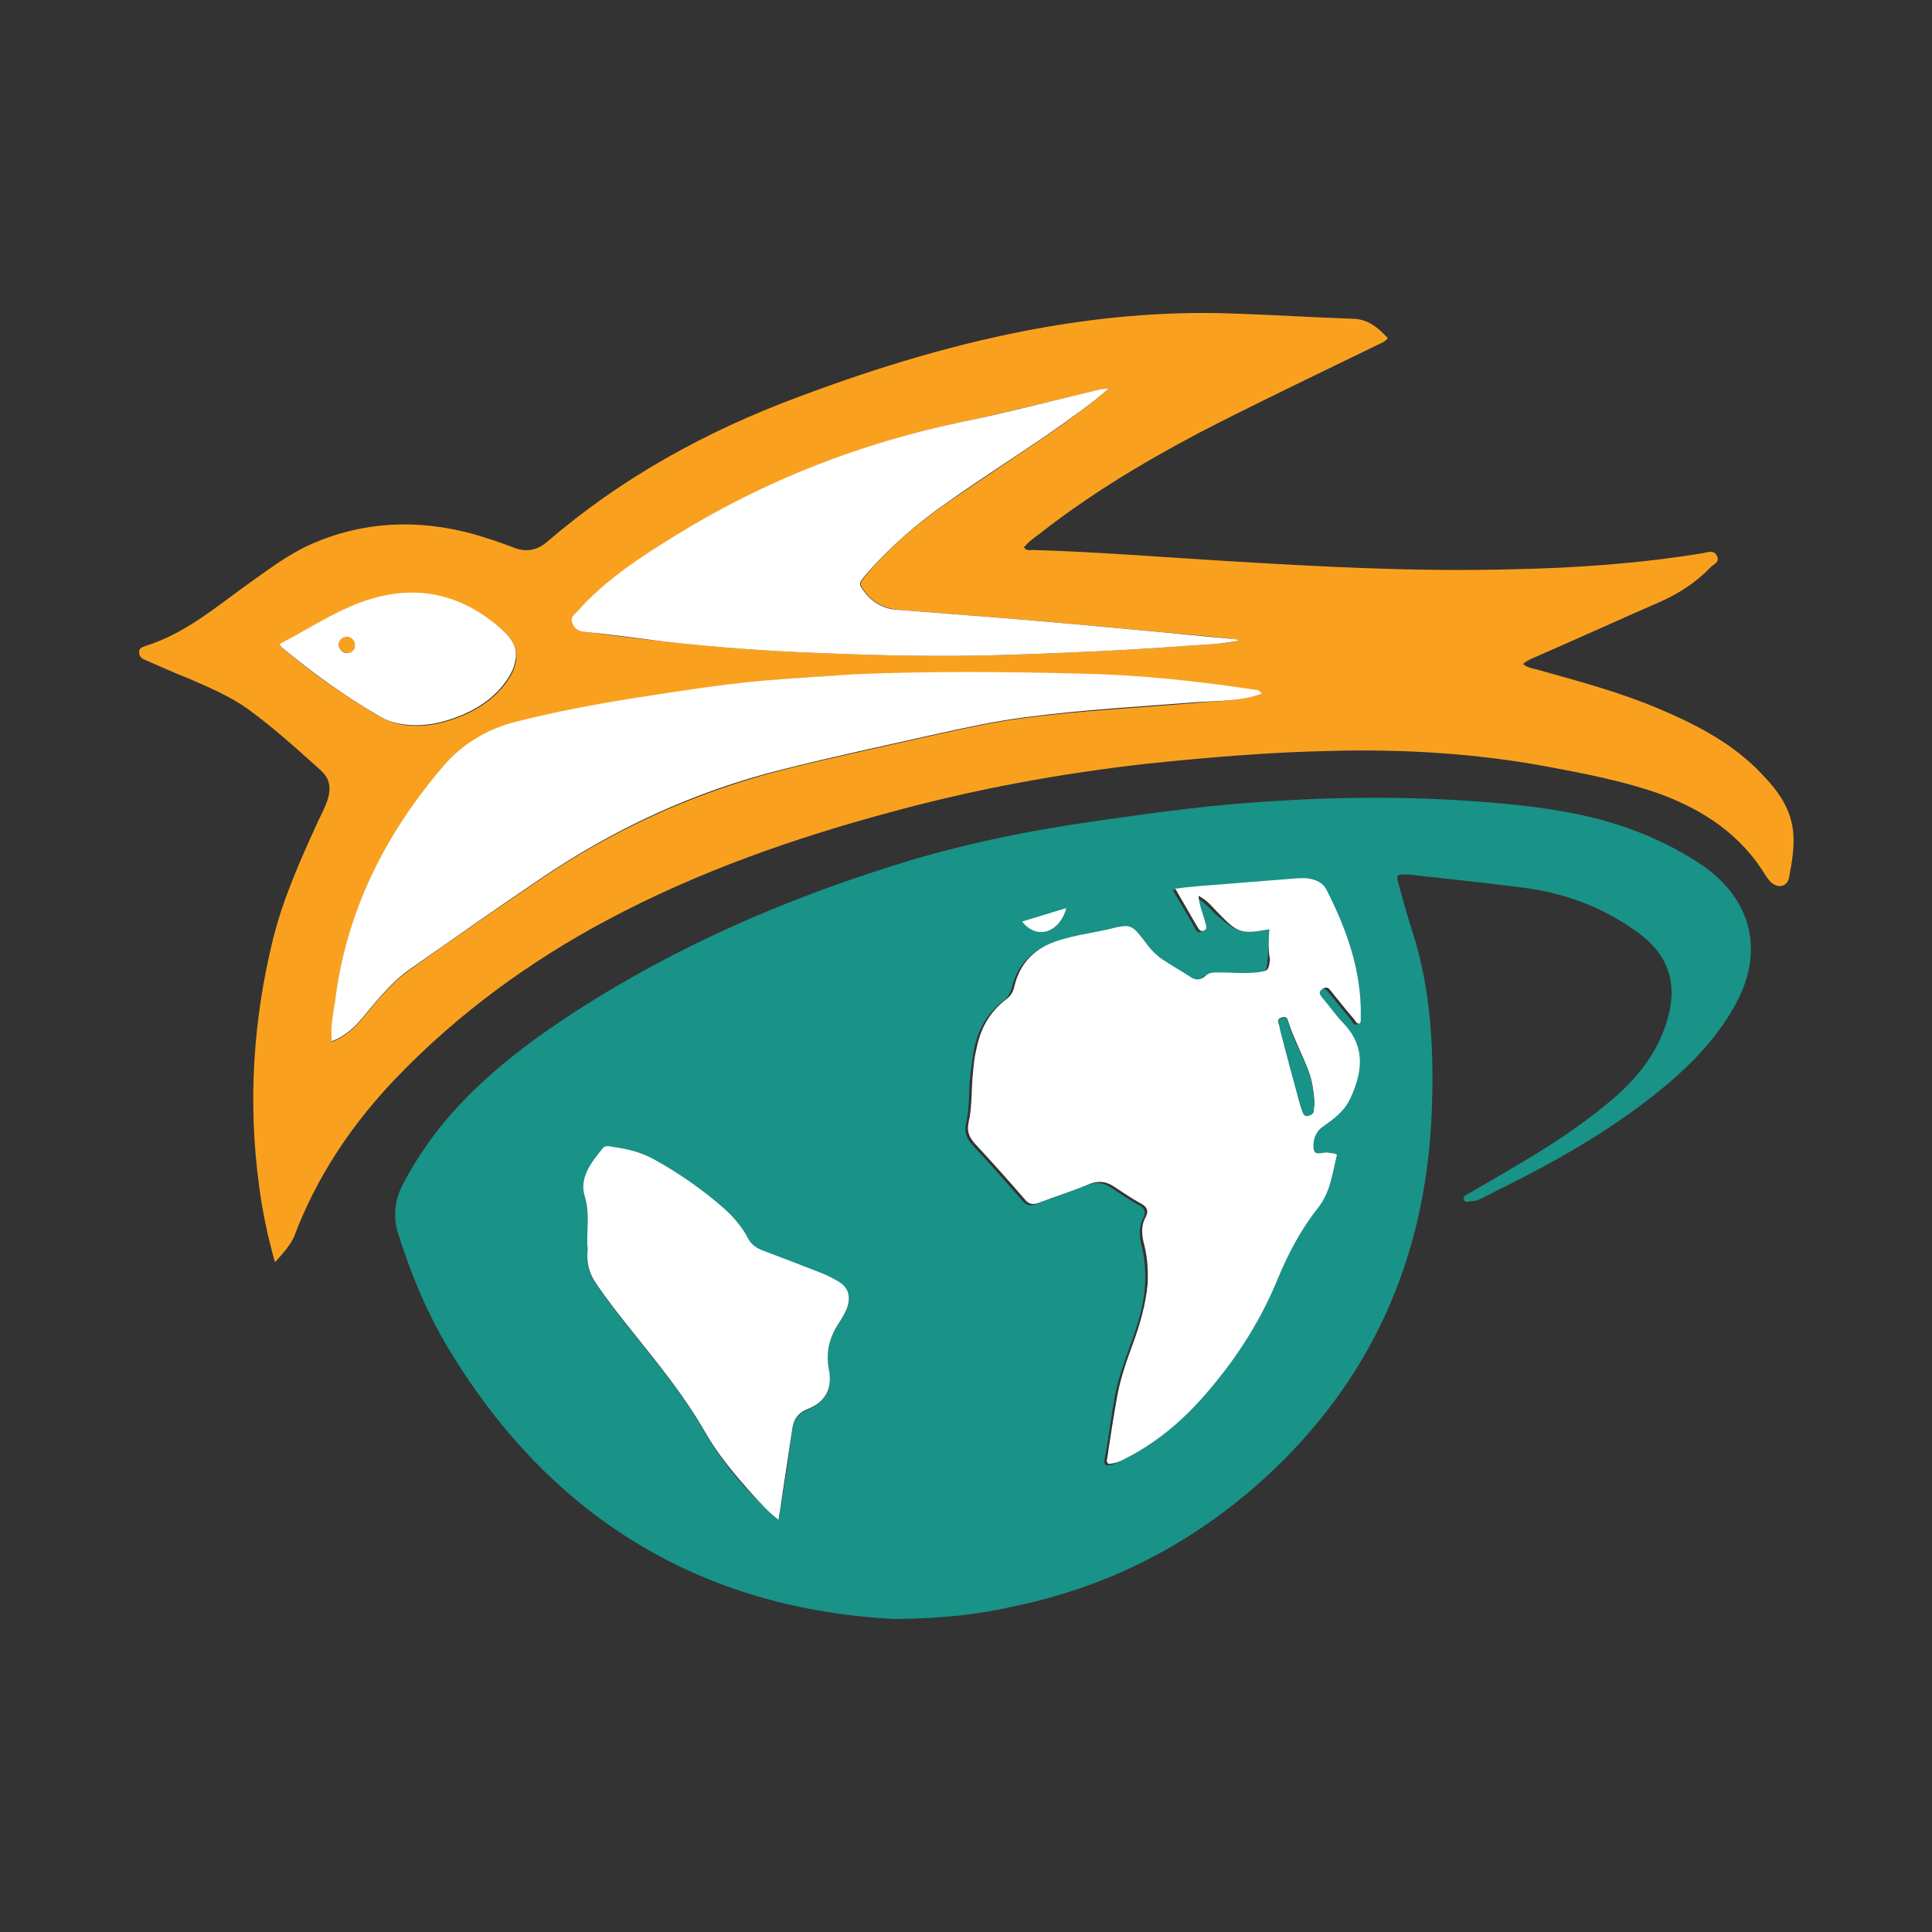<?xml version="1.0" encoding="utf-8"?>
<!-- Generator: Adobe Illustrator 27.9.0, SVG Export Plug-In . SVG Version: 6.00 Build 0)  -->
<svg version="1.1" xmlns="http://www.w3.org/2000/svg" xmlns:xlink="http://www.w3.org/1999/xlink" x="0px" y="0px" width="300px"
	 height="300px" viewBox="0 0 300 300" style="enable-background:new 0 0 300 300;" xml:space="preserve">
<rect x="0" y="0" width="300" height="300" fill="#333333" stroke="none"/>
<style type="text/css">
	.st0{fill:url(#SVGID_1_);}
	.st1{fill:url(#SVGID_00000132793362619039468600000013640800930155709574_);}
	.st2{fill:#FDDBCA;}
	.st3{fill:#D83A34;}
	.st4{fill:#2ABC03;}
	.st5{display:none;fill:none;}
	.st6{fill:#14191D;}
	.st7{fill:none;stroke:#FFFFFF;stroke-width:0.216;stroke-miterlimit:2.613;}
	.st8{fill:#231F20;}
	.st9{fill:none;stroke:#231F20;stroke-width:0.216;stroke-miterlimit:2.613;}
	.st10{fill:#027B7D;}
	.st11{fill:#ED2326;}
	.st12{fill:#F7951F;}
	.st13{fill:#070404;}
	.st14{fill:#FFDD03;}
	.st15{fill:#199288;}
	.st16{fill:#F9A11E;}
	.st17{fill:#FFFFFF;}
</style>
<g id="Layer_1">
</g>
<g id="Layer_3">
</g>
<g id="Layer_2">
</g>
<g id="Layer_4">
	<path class="st4" d="M153.3,146.2c-0.1,0.1-0.1,0.1-0.2,0.2C153.1,146.3,153.2,146.3,153.3,146.2
		C153.3,146.2,153.3,146.2,153.3,146.2z"/>
	<g>
		<path class="st15" d="M139.1,251.4c-29.2-1.4-53.2-15-69.4-41.9c-3.4-5.6-5.9-11.7-7.9-18c-0.8-2.7-0.5-5.1,0.7-7.5
			c2.4-4.6,5.4-8.8,9-12.6c5.4-5.7,11.6-10.3,18.1-14.5c15.4-9.9,32.1-17.2,49.5-22.6c10.1-3.2,20.5-5.3,31-6.8
			c7.7-1.1,15.5-2.2,23.3-2.8c11.3-0.9,22.5-1.1,33.8-0.4c5.9,0.4,11.8,0.9,17.6,2.1c6.9,1.4,13.4,3.9,19.3,7.8
			c8,5.4,10,13.7,5.2,22.1c-3.1,5.5-7.5,9.8-12.4,13.7c-7.2,5.7-15.1,10.2-23.3,14.3c-1.1,0.5-2.1,1.1-3.2,1.6
			c-0.6,0.3-1.1,0.6-1.8,0.6c-0.4,0-1.1,0.4-1.3-0.3c-0.2-0.5,0.5-0.7,0.8-0.9c2.2-1.3,4.4-2.5,6.5-3.8c5.9-3.4,11.6-7.1,16.7-11.6
			c3.6-3.3,6.4-7.1,7.7-11.9c1.5-5.4,0-9.7-4.4-13c-5.5-4.1-11.7-6.4-18.4-7.2c-5.5-0.7-11-1.3-16.5-1.9c-0.5-0.1-1-0.1-1.5-0.1
			c-1.2-0.1-1.4,0.1-1.1,1.2c0.7,2.6,1.4,5.1,2.2,7.6c3,9.3,3.4,19,3,28.6c-1,22.3-9.4,41.2-25.9,56.3c-11.2,10.2-24.4,17-39.3,20
			C151.9,250.7,146.5,251.3,139.1,251.4z M197.1,144.3c-0.1,1.7-0.1,3.3-0.3,4.9c-0.1,1.7-0.3,1.8-2.1,2c-2,0.2-3.9,0-5.9,0
			c-0.8,0-1.5,0-2.1,0.6c-0.8,0.8-1.5,0.6-2.4,0c-1.2-0.8-2.5-1.5-3.7-2.3c-1.2-0.8-2.2-1.7-3-2.8c-2.2-3-2.3-3.1-5.9-2.2
			c-2.5,0.6-5.1,0.9-7.6,1.7c-3.7,1.1-6.1,3.5-7,7.2c-0.2,0.8-0.6,1.5-1.3,2c-2.6,2-4,4.6-4.6,7.8c-0.2,1.1-0.3,2.2-0.5,3.4
			c-0.3,2.6-0.1,5.3-0.7,7.9c-0.3,1.3,0.1,2.3,1,3.3c2.6,2.8,5.2,5.7,7.7,8.6c0.8,0.9,1.4,0.9,2.4,0.5c2.6-1,5.2-1.9,7.8-2.9
			c1.3-0.5,2.4-0.4,3.6,0.4c1.4,0.9,2.8,1.9,4.3,2.7c1,0.5,1.2,1.2,0.7,2.1c-0.7,1.4-0.6,2.9-0.2,4.4c0.5,1.9,0.6,4,0.5,6
			c-0.2,3.3-1.2,6.3-2.3,9.3c-0.9,2.6-1.9,5.2-2.4,8c-0.6,3.3-1,6.6-1.6,9.9c0,0.3,0,0.5,0.2,0.7c1.1,0.1,2-0.5,3-1
			c5.2-2.7,9.4-6.5,13.1-11c4.2-5.1,7.6-10.6,10.2-16.7c1.7-4,3.6-7.7,6.3-11.1c1.9-2.4,2.2-5.4,2.9-8.2c-0.5-0.4-0.9-0.2-1.3-0.3
			c-0.8-0.2-2.1,0.5-2.3-0.5c-0.2-1.2,0.1-2.5,1.2-3.4c0.3-0.3,0.7-0.5,1.1-0.8c1.4-1,2.6-2.2,3.4-3.8c1.8-4,2.4-7.8-0.9-11.4
			c-1.2-1.3-2.3-2.8-3.5-4.2c-0.4-0.4-0.5-0.8,0-1.3c0.5-0.4,0.9-0.3,1.3,0.2c1.2,1.5,2.4,2.9,3.6,4.4c0.2,0.3,0.4,0.8,1,0.7
			c0-0.1,0.1-0.2,0.1-0.4c0-0.3,0-0.5,0-0.8c0.1-7-2.2-13.4-5.3-19.5c-0.6-1.2-1.7-1.6-2.9-1.8c-0.6-0.1-1.3-0.1-1.9,0
			c-5,0.4-10,0.8-15.1,1.2c-1.1,0.1-2.2,0.2-3.6,0.4c1.3,2.2,2.5,4.2,3.6,6.2c0.2,0.3,0.5,0.4,0.8,0.3c0.3-0.1,0.5-0.4,0.4-0.7
			c-0.1-0.4-0.2-0.7-0.3-1.1c-0.2-1.2-0.8-2.2-0.9-3.6c1.3,0.8,2.2,1.8,3.1,2.7C192.2,144.9,192.7,145.1,197.1,144.3z M120.9,236
			c0.1-0.6,0.2-0.9,0.2-1.2c0.7-4.2,1.4-8.5,1.9-12.7c0.2-1.6,0.9-2.6,2.4-3.2c2.8-1.2,3.9-3.2,3.3-6.2c-0.5-2.7,0-5,1.6-7.2
			c0.5-0.8,1-1.6,1.3-2.5c0.5-1.7,0.1-3-1.4-3.9c-1-0.6-2-1-3.1-1.5c-2.9-1.1-5.7-2.3-8.6-3.3c-1.1-0.4-1.9-1-2.4-2
			c-0.9-1.7-2.1-3.2-3.5-4.4c-3.4-3-7.1-5.6-11.1-7.8c-2-1.1-4.1-1.6-6.3-1.9c-0.5-0.1-1.2-0.3-1.6,0.2c-1.8,2.2-3.7,4.5-2.8,7.5
			c0.8,2.6,0.3,5.1,0.4,7.6c0,0.5,0,1,0,1.5c0,1.6,0.4,3,1.3,4.3c1.8,2.7,3.8,5.2,5.8,7.7c4,5,8,9.9,11.2,15.5
			c2,3.5,4.5,6.7,7.3,9.6C118,233.3,119.2,234.6,120.9,236z M158.7,143.1c2.4,2.9,6,1.6,6.9-2.1C163.3,141.8,161,142.5,158.7,143.1z
			"/>
		<path class="st16" d="M42.7,196c-1.2-4.2-2-8.2-2.5-12.1c-1.7-12.8-0.9-25.5,2.2-38.1c1.6-6.4,4.3-12.4,7-18.3c0.5-1,1-2,1.4-3.1
			c0.7-2.1,0.4-3.5-1-4.8c-3.7-3.3-7.3-6.6-11.3-9.5c-2.8-2-5.9-3.3-9.1-4.7c-2.3-0.9-4.5-1.9-6.8-2.9c-0.5-0.2-1-0.5-1-1.2
			c0-0.7,0.5-0.8,1-1c5.8-1.8,10.4-5.6,15.2-9.1c3.4-2.4,6.7-5,10.5-6.7c8.2-3.6,16.6-3.9,25.1-1.6c2.1,0.6,4.2,1.3,6.3,2.1
			c1.9,0.8,3.7,0.5,5.3-0.9c11.5-9.9,24.6-17.1,38.8-22.4c12.5-4.7,25.3-8.6,38.5-10.9c9.8-1.7,19.6-2.5,29.6-2.1
			c6.1,0.2,12.2,0.6,18.3,0.8c2.3,0.1,3.8,1.4,5.3,3c-0.5,0.7-1.2,0.8-1.7,1.1c-7.4,3.6-14.9,7.2-22.3,10.9
			c-10.6,5.3-20.8,11.1-30.1,18.4c-0.8,0.6-1.7,1.2-2.4,2.1c0.4,0.6,1,0.4,1.4,0.4c10,0.3,19.9,1.1,29.8,1.7
			c14.9,0.9,29.7,1.7,44.6,1.3c9.9-0.2,19.8-0.9,29.6-2.5c0.7-0.1,1.7-0.6,2.2,0.4c0.5,1-0.5,1.3-1,1.8c-2.2,2.3-4.8,4-7.7,5.3
			c-6.4,2.8-12.8,5.7-19.2,8.5c-0.7,0.3-1.5,0.6-2.2,1.2c0.7,0.6,1.5,0.7,2.3,0.9c6.4,1.8,12.8,3.5,18.9,6.1
			c5.4,2.3,10.5,4.9,14.8,9c2.6,2.6,5.1,5.3,5.8,9.1c0.5,2.7,0,5.4-0.5,8.1c-0.3,1.4-1.7,1.7-2.8,0.7c-0.3-0.3-0.6-0.7-0.8-1
			c-3.8-6.3-9.6-10.2-16.4-12.7c-5.6-2-11.4-3.1-17.2-4.2c-11.2-2.1-22.5-2.8-33.9-2.5c-9.6,0.2-19.1,1-28.7,2
			c-13.3,1.5-26.4,3.9-39.3,7.4c-15.3,4.1-30.2,9.3-44.3,16.8c-12.2,6.5-23.3,14.6-32.9,24.6c-6.9,7.2-12.4,15.4-15.9,24.8
			C44.9,193.5,44,194.6,42.7,196z M196,107.7c-0.3-0.2-0.4-0.4-0.5-0.4c-9.2-1.4-18.4-2.4-27.6-2.6c-11.7-0.2-23.4-0.4-35.2,0.1
			c-4.8,0.2-9.6,0.5-14.3,1c-6.5,0.6-12.9,1.6-19.3,2.6c-6.4,1-12.8,2.2-19.1,3.8c-4.4,1.1-8.2,3.4-11.1,6.8
			c-9.1,10.6-15.2,22.7-16.9,36.7c-0.2,2-0.7,3.9-0.5,6.1c2.1-0.8,3.6-2.2,4.9-3.8c2.2-2.6,4.3-5.3,7.1-7.3
			c6.7-4.8,13.4-9.4,20.2-14c11.6-7.9,24.1-13.6,37.7-17.1c7.9-2,16-3.7,23.9-5.5c4.5-1,9.1-2,13.7-2.6c9.1-1.2,18.2-1.6,27.3-2.4
			C189.5,108.8,192.7,108.9,196,107.7z M172.2,60.3c-0.7,0.1-0.9,0.1-1,0.1c-7.2,1.7-14.4,3.5-21.7,5.1
			c-15.7,3.3-30.4,9.1-44.1,17.4c-5.6,3.5-11.2,7-15.7,12.1c-0.4,0.5-1,0.9-0.7,1.8c0.3,0.8,0.8,1.2,1.7,1.3
			c4.1,0.5,8.2,1.1,12.4,1.5c8,0.9,16.1,1.5,24.1,1.8c9.6,0.4,19.3,0.6,28.9,0.3c9.4-0.3,18.8-0.7,28.1-1.4c2.7-0.2,5.4-0.2,8.5-0.9
			c-0.8-0.1-1.1-0.1-1.4-0.2c-4.6-0.5-9.1-0.9-13.7-1.3c-7.5-0.7-15.1-1.4-22.6-2c-5.1-0.4-10.3-0.8-15.4-1.2
			c-2.1-0.2-3.9-1-5.2-2.7c-1-1.3-1-1.4,0.1-2.7c3.8-4.5,8.2-8.2,13-11.5c5.1-3.5,10.3-6.9,15.4-10.4
			C165.9,65.3,169,63.1,172.2,60.3z M43.4,100c0.2,0.3,0.2,0.5,0.3,0.5c4.7,4,9.7,7.5,15.1,10.7c1.3,0.7,2.6,1.2,4.1,1.4
			c3.2,0.4,6.1-0.3,9-1.5c2.8-1.2,5.2-2.9,6.9-5.4c0.6-0.9,1.1-1.8,1.3-2.9c0.4-2-0.5-3.5-1.9-4.8c-6.5-5.8-13.8-7.4-22-4.4
			C51.7,95.2,47.8,97.9,43.4,100z"/>
		<path class="st17" d="M197.1,144.3c-4.4,0.8-4.9,0.6-7.9-2.5c-0.9-0.9-1.7-2-3.1-2.7c0.1,1.4,0.6,2.5,0.9,3.6
			c0.1,0.4,0.2,0.7,0.3,1.1c0.1,0.4-0.1,0.6-0.4,0.7c-0.3,0.2-0.6,0-0.8-0.3c-1.2-2-2.3-4-3.6-6.2c1.4-0.2,2.5-0.3,3.6-0.4
			c5-0.4,10-0.8,15.1-1.2c0.6,0,1.3-0.1,1.9,0c1.2,0.2,2.3,0.6,2.9,1.8c3.1,6.1,5.4,12.5,5.3,19.5c0,0.3,0,0.5,0,0.8
			c0,0.1-0.1,0.2-0.1,0.4c-0.6,0.2-0.7-0.4-1-0.7c-1.2-1.4-2.4-2.9-3.6-4.4c-0.4-0.5-0.7-0.6-1.3-0.2c-0.6,0.4-0.4,0.8,0,1.3
			c1.2,1.4,2.2,2.9,3.5,4.2c3.3,3.6,2.7,7.5,0.9,11.4c-0.7,1.6-2,2.8-3.4,3.8c-0.4,0.3-0.7,0.5-1.1,0.8c-1.1,0.9-1.4,2.3-1.2,3.4
			c0.2,1.1,1.5,0.3,2.3,0.5c0.4,0.1,0.8,0,1.3,0.3c-0.7,2.8-1,5.8-2.9,8.2c-2.7,3.4-4.7,7.2-6.3,11.1c-2.5,6.1-6,11.7-10.2,16.7
			c-3.7,4.5-7.9,8.3-13.1,11c-0.9,0.5-1.9,1-3,1c-0.2-0.2-0.3-0.4-0.2-0.7c0.5-3.3,1-6.6,1.6-9.9c0.5-2.7,1.4-5.3,2.4-8
			c1.1-3,2-6.1,2.3-9.3c0.1-2,0-4-0.5-6c-0.4-1.5-0.6-3,0.2-4.4c0.5-1,0.2-1.6-0.7-2.1c-1.5-0.8-2.9-1.8-4.3-2.7
			c-1.1-0.7-2.2-0.9-3.6-0.4c-2.6,1.1-5.2,1.9-7.8,2.9c-1,0.4-1.7,0.4-2.4-0.5c-2.5-2.9-5.1-5.8-7.7-8.6c-0.9-1-1.3-1.9-1-3.3
			c0.6-2.6,0.4-5.3,0.7-7.9c0.1-1.1,0.2-2.3,0.5-3.4c0.6-3.2,2-5.8,4.6-7.8c0.7-0.5,1.1-1.1,1.3-2c0.9-3.8,3.3-6.1,7-7.2
			c2.5-0.8,5-1.1,7.6-1.7c3.6-0.9,3.6-0.8,5.9,2.2c0.8,1.1,1.8,2.1,3,2.8c1.2,0.8,2.5,1.5,3.7,2.3c0.8,0.6,1.6,0.7,2.4,0
			c0.6-0.6,1.3-0.6,2.1-0.6c2,0,3.9,0.2,5.9,0c1.8-0.2,1.9-0.3,2.1-2C196.9,147.5,197,146,197.1,144.3z M204.1,171.2
			c-0.1-1.6-0.3-3-0.7-4.3c-1-2.9-2.5-5.5-3.4-8.4c-0.1-0.5-0.5-0.7-1-0.5c-0.6,0.2-0.6,0.5-0.4,1c0.1,0.3,0.2,0.6,0.2,0.9
			c1,3.6,2,7.3,2.9,10.9c0.1,0.5,0.3,1.1,0.5,1.6c0.1,0.4,0.3,0.9,0.9,0.8c0.4-0.1,0.9-0.2,0.9-0.8C204,172,204.1,171.5,204.1,171.2
			z"/>
		<path class="st17" d="M120.9,236c-1.7-1.3-2.9-2.7-4.1-4c-2.7-3-5.3-6.1-7.3-9.6c-3.2-5.6-7.2-10.5-11.2-15.5c-2-2.5-4-5-5.8-7.7
			c-0.9-1.3-1.3-2.7-1.3-4.3c0-0.5,0.1-1,0-1.5c-0.1-2.5,0.4-5-0.4-7.6c-0.9-2.9,1-5.3,2.8-7.5c0.4-0.5,1.1-0.3,1.6-0.2
			c2.2,0.3,4.3,0.8,6.3,1.9c4,2.2,7.7,4.8,11.1,7.8c1.4,1.3,2.6,2.7,3.5,4.4c0.5,1,1.3,1.6,2.4,2c2.9,1.1,5.8,2.2,8.6,3.3
			c1.1,0.4,2.1,0.9,3.1,1.5c1.5,0.9,1.9,2.2,1.4,3.9c-0.3,0.9-0.8,1.7-1.3,2.5c-1.5,2.2-2.1,4.5-1.6,7.2c0.6,3-0.5,5.1-3.3,6.2
			c-1.5,0.6-2.2,1.6-2.4,3.2c-0.6,4.2-1.3,8.5-1.9,12.7C121,235,121,235.3,120.9,236z"/>
		<path class="st17" d="M158.7,143.1c2.3-0.7,4.6-1.4,6.9-2.1C164.6,144.7,161.1,146.1,158.7,143.1z"/>
		<path class="st17" d="M196,107.7c-3.2,1.2-6.5,1.1-9.7,1.3c-9.1,0.7-18.2,1.2-27.3,2.4c-4.6,0.6-9.2,1.6-13.7,2.6
			c-8,1.8-16,3.5-23.9,5.5c-13.6,3.4-26.1,9.2-37.7,17.1c-6.8,4.6-13.5,9.3-20.2,14c-2.8,2-4.9,4.7-7.1,7.3c-1.3,1.6-2.8,3-4.9,3.8
			c-0.2-2.1,0.2-4.1,0.5-6.1c1.7-14,7.8-26.1,16.9-36.7c2.9-3.4,6.8-5.7,11.1-6.8c6.3-1.6,12.7-2.8,19.1-3.8c6.4-1,12.8-2,19.3-2.6
			c4.8-0.4,9.5-0.7,14.3-1c11.7-0.5,23.4-0.4,35.2-0.1c9.3,0.2,18.5,1.2,27.6,2.6C195.6,107.3,195.7,107.5,196,107.7z"/>
		<path class="st17" d="M172.2,60.3c-3.2,2.8-6.3,4.9-9.4,7.1c-5.1,3.5-10.3,6.8-15.4,10.4c-4.8,3.3-9.2,7.1-13,11.5
			c-1.1,1.3-1.1,1.4-0.1,2.7c1.3,1.7,3.1,2.6,5.2,2.7c5.1,0.4,10.3,0.8,15.4,1.2c7.5,0.6,15.1,1.3,22.6,2c4.6,0.4,9.2,0.9,13.7,1.3
			c0.3,0,0.6,0.1,1.4,0.2c-3.1,0.7-5.8,0.7-8.5,0.9c-9.4,0.7-18.7,1.1-28.1,1.4c-9.6,0.3-19.3,0.1-28.9-0.3
			c-8.1-0.3-16.1-0.9-24.1-1.8c-4.1-0.5-8.2-1.1-12.4-1.5c-0.8-0.1-1.4-0.5-1.7-1.3c-0.4-0.9,0.2-1.3,0.7-1.8
			c4.4-5,10-8.6,15.7-12.1c13.7-8.4,28.4-14.1,44.1-17.4c7.3-1.5,14.5-3.4,21.7-5.1C171.3,60.4,171.5,60.4,172.2,60.3z"/>
		<path class="st17" d="M43.4,100c4.3-2.2,8.3-4.9,12.7-6.5c8.2-3,15.6-1.4,22,4.4c1.4,1.3,2.4,2.8,1.9,4.8c-0.2,1.1-0.7,2-1.3,2.9
			c-1.7,2.5-4.1,4.2-6.9,5.4c-2.9,1.2-5.8,1.9-9,1.5c-1.5-0.2-2.8-0.6-4.1-1.4c-5.3-3.1-10.3-6.7-15.1-10.7
			C43.7,100.5,43.6,100.4,43.4,100z M54,101.4c0.6-0.1,1.1-0.5,1.1-1.2c0-0.7-0.6-1.3-1.3-1.3c-0.7,0.1-1.1,0.5-1.2,1.2
			C52.6,100.8,53.3,101.5,54,101.4z"/>
		<path class="st15" d="M204.1,171.2c0,0.3-0.1,0.8-0.1,1.3c-0.1,0.5-0.5,0.7-0.9,0.8c-0.6,0.1-0.7-0.3-0.9-0.8
			c-0.2-0.5-0.3-1.1-0.5-1.6c-1-3.6-2-7.3-2.9-10.9c-0.1-0.3-0.1-0.6-0.2-0.9c-0.2-0.5-0.1-0.9,0.4-1c0.5-0.2,0.9,0,1,0.5
			c0.8,2.9,2.4,5.5,3.4,8.4C203.8,168.2,204,169.6,204.1,171.2z"/>
		<path class="st16" d="M54,101.4c-0.7,0-1.4-0.6-1.4-1.3c0-0.7,0.5-1.1,1.2-1.2c0.7-0.1,1.3,0.5,1.3,1.3
			C55.1,100.9,54.7,101.3,54,101.4z"/>
	</g>
</g>
</svg>
